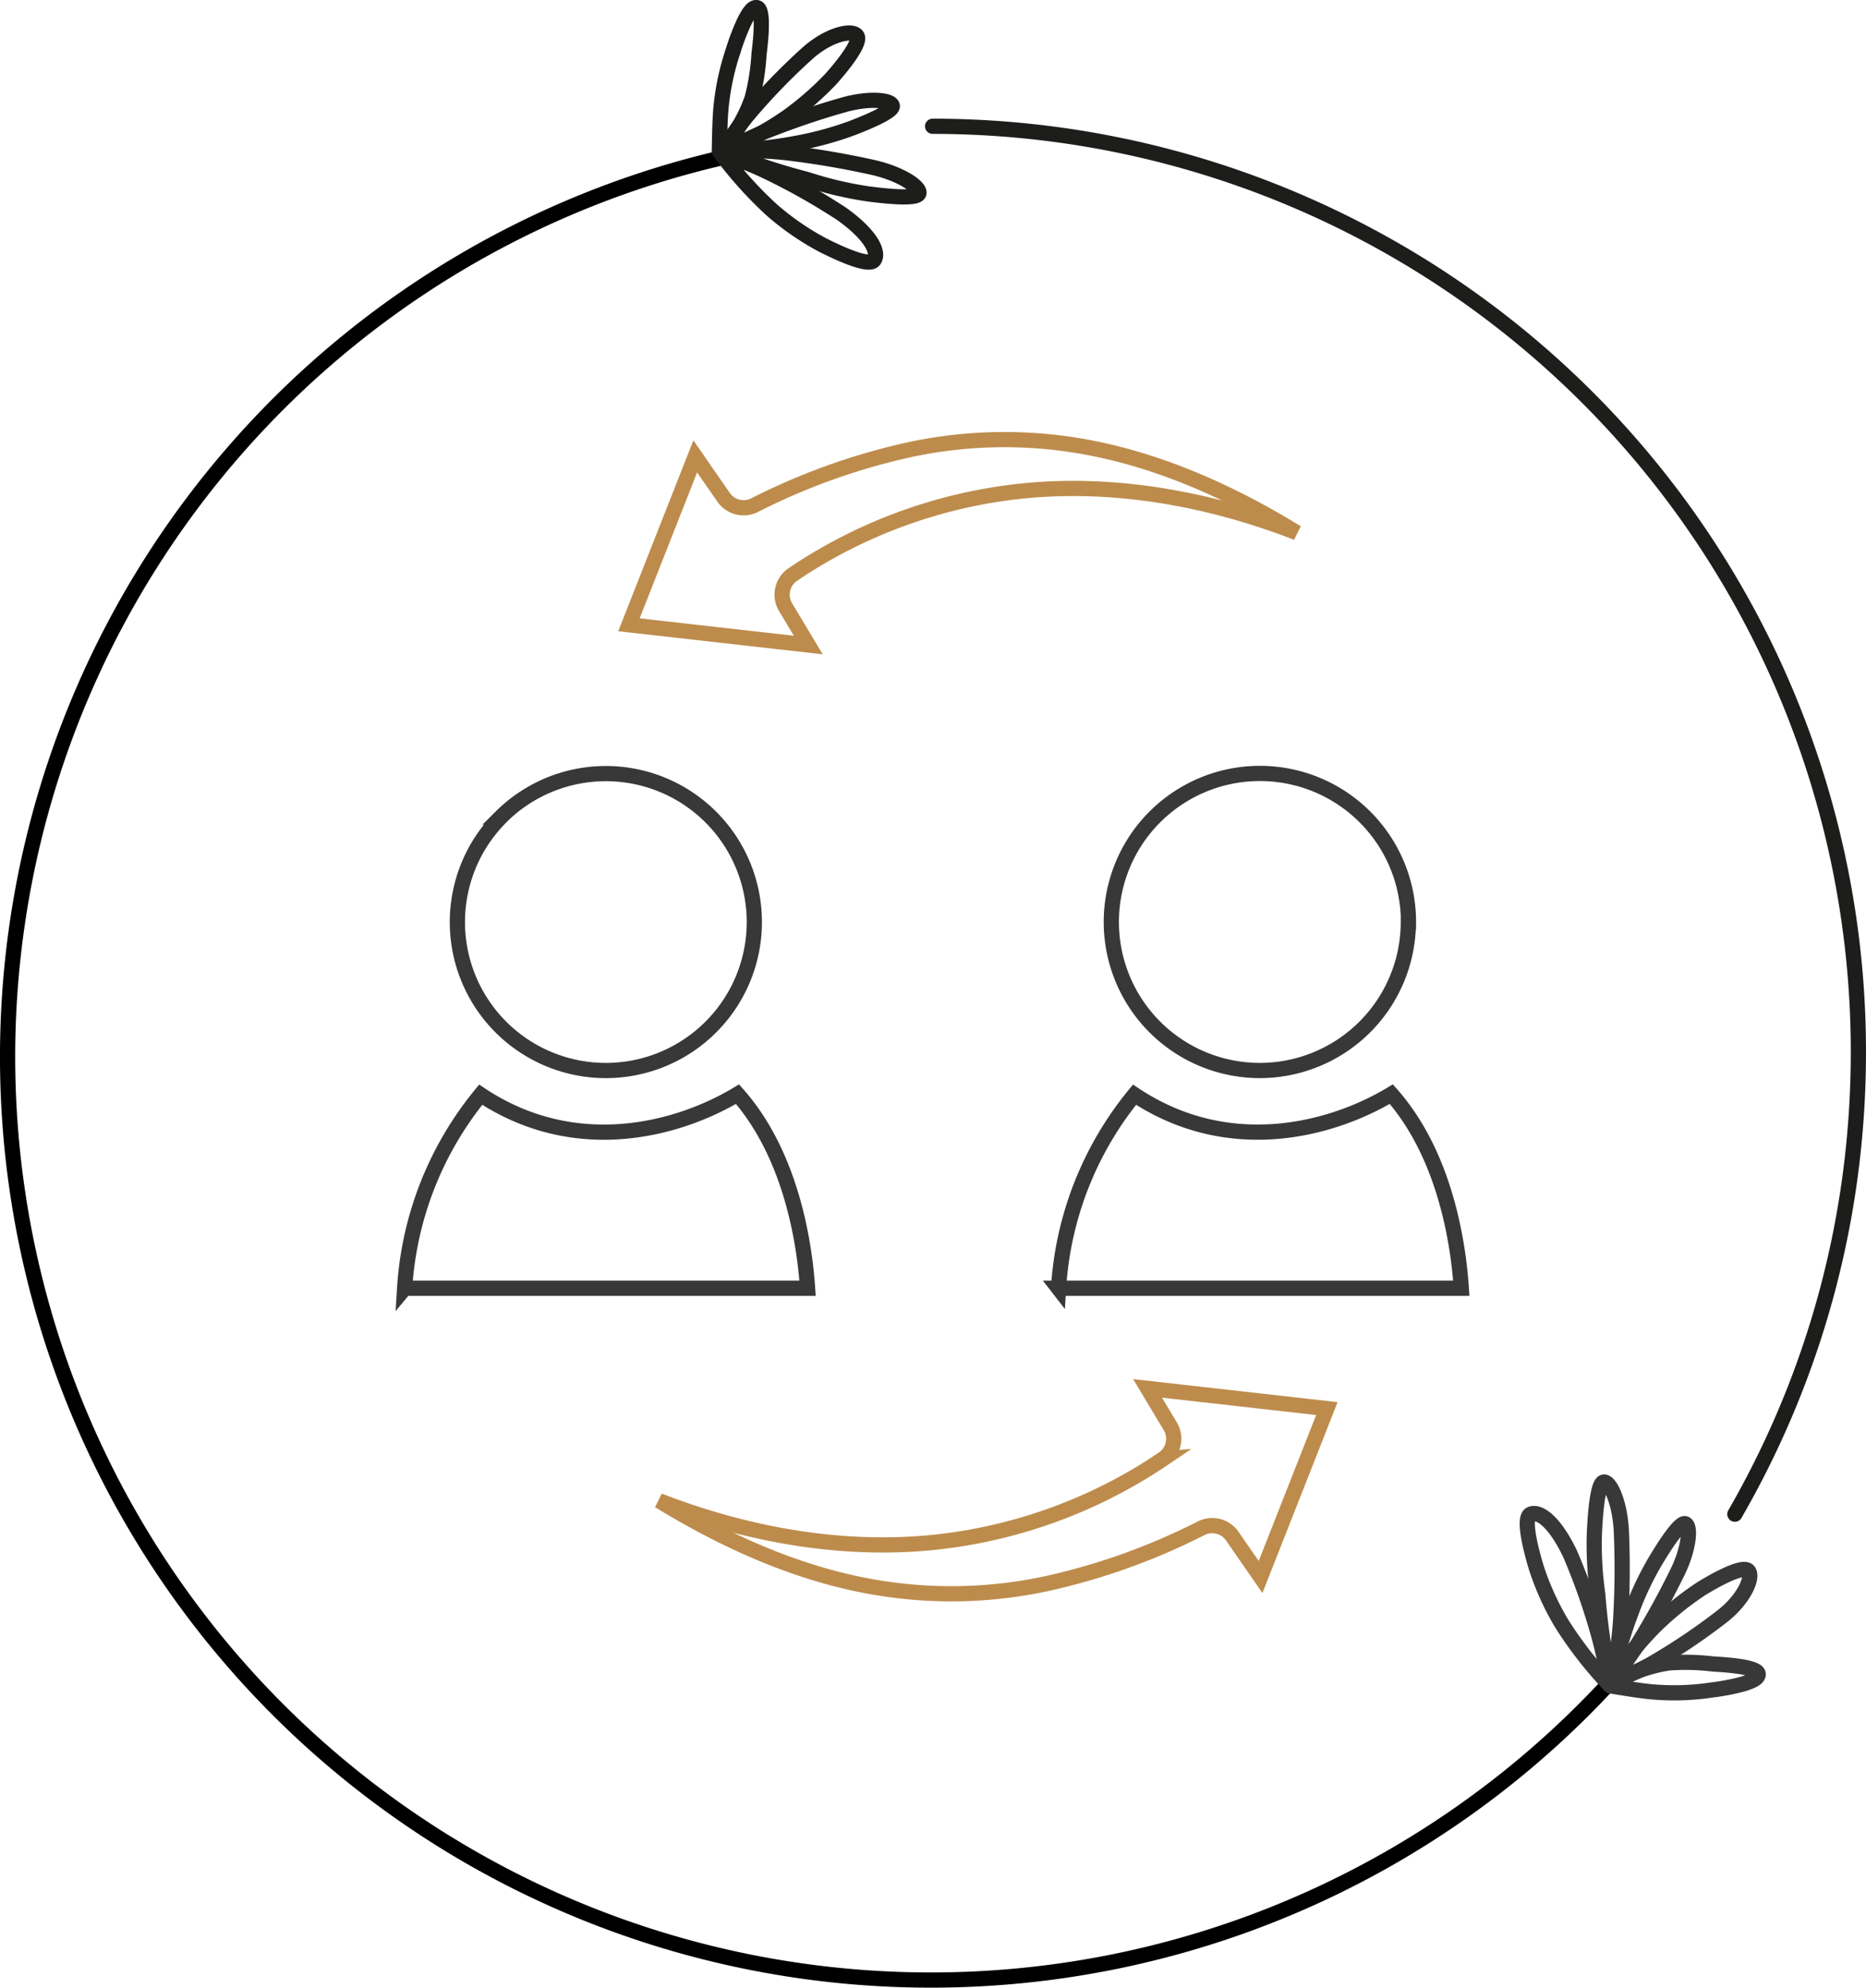 <?xml version="1.0" encoding="UTF-8"?>
<svg xmlns="http://www.w3.org/2000/svg" width="183.966" height="196.008" viewBox="0 0 183.966 196.008">
  <g id="circuit-court" transform="translate(0 -0.013)">
    <g id="Groupe_422" data-name="Groupe 422" transform="translate(0.75 0.759)">
      <g id="Groupe_419" data-name="Groupe 419">
        <path id="Tracé_906" data-name="Tracé 906" d="M158.542,164.443A91.028,91.028,0,1,1,71.055,13.93" transform="translate(-0.75 0.909)" fill="none" stroke="#000" stroke-miterlimit="10" stroke-width="1.5"></path>
        <path id="Tracé_907" data-name="Tracé 907" d="M81.69,11.15a91.255,91.255,0,0,1,91.272,91.272c0,2.659-.113,5.307-.338,7.909a90.668,90.668,0,0,1-9.385,33.124q-1.166,2.315-2.456,4.552" transform="translate(9.504 0.557)" fill="none" stroke="#1d1d1b" stroke-linecap="round" stroke-linejoin="round" stroke-width="1.5"></path>
        <g id="Groupe_417" data-name="Groupe 417" transform="translate(70.17)">
          <path id="Tracé_908" data-name="Tracé 908" d="M63.061,13.38a39.218,39.218,0,0,0,5.183,5.78,26.827,26.827,0,0,0,5,3.436c.406.192,4.462,2.3,5.036,1.465.507-.721-.225-2.445-3.222-4.574a64.609,64.609,0,0,0-7.368-4.157c-1.42-.676-3.324-1.42-4.642-1.949" transform="translate(-63.027 0.84)" fill="none" stroke="#1d1d1b" stroke-linecap="round" stroke-linejoin="round" stroke-width="1.5"></path>
          <path id="Tracé_909" data-name="Tracé 909" d="M63.69,13.544a63.925,63.925,0,0,0,7.876,2.591,36.86,36.86,0,0,0,5.9,1.408c.439.056,4.957.7,5.149-.034.169-.631-1.848-1.994-4.732-2.6-2.5-.552-5.3-1.048-8.337-1.408-1.555-.18-3.786-.248-5.194-.349" transform="translate(-62.946 0.81)" fill="none" stroke="#1d1d1b" stroke-linecap="round" stroke-linejoin="round" stroke-width="1.5"></path>
          <path id="Tracé_910" data-name="Tracé 910" d="M63.153,14.753a31.9,31.9,0,0,0,6.478-3.436A30.522,30.522,0,0,0,74,7.531c.282-.315,3.189-3.56,2.558-4.293-.541-.642-2.929-.045-4.991,1.87a61.97,61.97,0,0,0-5.611,5.8c-.969,1.138-2.028,2.76-2.828,3.853" transform="translate(-63.017 -0.477)" fill="none" stroke="#1d1d1b" stroke-linecap="round" stroke-linejoin="round" stroke-width="1.5"></path>
          <path id="Tracé_911" data-name="Tracé 911" d="M63.371,13.86a43.894,43.894,0,0,0,7.132-.732,33.171,33.171,0,0,0,5.386-1.442c.383-.146,4.3-1.6,4.146-2.276-.135-.586-2.366-.811-4.969-.034-2.265.642-4.732,1.465-7.357,2.5-1.341.53-3.166,1.453-4.349,1.983" transform="translate(-62.988 0.269)" fill="none" stroke="#1d1d1b" stroke-linecap="round" stroke-linejoin="round" stroke-width="1.5"></path>
          <path id="Tracé_912" data-name="Tracé 912" d="M63.841,14.089A15.029,15.029,0,0,0,66.275,9.65a22.7,22.7,0,0,0,.665-4.293c.034-.338.6-4.372-.192-4.586-.394-.1-.789.439-1.239,1.329A21.752,21.752,0,0,0,64.416,4.94a24.967,24.967,0,0,0-1.228,5.746c-.113,1.194-.135,3.143-.158,4.236" transform="translate(-63.03 -0.759)" fill="none" stroke="#1d1d1b" stroke-linecap="round" stroke-linejoin="round" stroke-width="1.5"></path>
        </g>
        <g id="Groupe_418" data-name="Groupe 418" transform="translate(149.821 145.398)">
          <path id="Tracé_913" data-name="Tracé 913" d="M141.865,149.5a39.017,39.017,0,0,1-4.766-6.118,26.9,26.9,0,0,1-2.5-5.532c-.124-.428-1.476-4.788-.552-5.217.8-.372,2.366.653,3.932,3.977a64.277,64.277,0,0,1,2.794,7.988c.417,1.51.822,3.515,1.1,4.912" transform="translate(-133.725 -129.46)" fill="none" stroke="#383838" stroke-linecap="round" stroke-linejoin="round" stroke-width="1.5"></path>
          <path id="Tracé_914" data-name="Tracé 914" d="M141.1,149.144a63.275,63.275,0,0,1-1.16-8.214,34.661,34.661,0,0,1-.338-6.062c.023-.451.192-5,.935-5.059.653-.056,1.645,2.163,1.735,5.115.1,2.558.1,5.4-.079,8.461-.09,1.566-.417,3.763-.575,5.171" transform="translate(-132.985 -129.809)" fill="none" stroke="#383838" stroke-linecap="round" stroke-linejoin="round" stroke-width="1.5"></path>
          <path id="Tracé_915" data-name="Tracé 915" d="M140.91,148.783a30.848,30.848,0,0,1,4.529-5.769,30.381,30.381,0,0,1,4.5-3.639c.361-.225,4.067-2.512,4.676-1.769.53.642-.473,2.884-2.715,4.574a62.086,62.086,0,0,1-6.692,4.5c-1.3.755-3.076,1.51-4.293,2.107" transform="translate(-132.815 -128.84)" fill="none" stroke="#383838" stroke-linecap="round" stroke-linejoin="round" stroke-width="1.5"></path>
          <path id="Tracé_916" data-name="Tracé 916" d="M141.07,149.077a43.28,43.28,0,0,1,1.972-6.884,30.919,30.919,0,0,1,2.377-5.048c.214-.349,2.332-3.955,2.963-3.684.552.237.383,2.467-.834,4.89-1.037,2.107-2.276,4.405-3.752,6.805-.755,1.228-1.983,2.862-2.715,3.932" transform="translate(-132.795 -129.348)" fill="none" stroke="#383838" stroke-linecap="round" stroke-linejoin="round" stroke-width="1.5"></path>
          <path id="Tracé_917" data-name="Tracé 917" d="M141.948,147.258a14.847,14.847,0,0,1,4.8-1.611,22.41,22.41,0,0,1,4.349.1c.338.034,4.417.18,4.473.991.034.406-.575.7-1.521.991a21.648,21.648,0,0,1-2.986.575,24.932,24.932,0,0,1-5.87.2c-1.194-.1-3.121-.417-4.2-.6" transform="translate(-132.805 -127.81)" fill="none" stroke="#383838" stroke-linecap="round" stroke-linejoin="round" stroke-width="1.5"></path>
        </g>
      </g>
      <g id="Groupe_421" data-name="Groupe 421" transform="translate(39.141 42.601)">
        <path id="Tracé_918" data-name="Tracé 918" d="M107.425,128.573a2.392,2.392,0,0,0,.732-3.222l-2.242-3.741,17.678,1.994-6.535,16.607-2.794-4.034a2.4,2.4,0,0,0-3.031-.789,64.155,64.155,0,0,1-15.267,5.476,44.613,44.613,0,0,1-16.01.507c-7.1-1.059-14.444-3.932-22.207-8.687,6.85,2.659,16.472,5.16,26.961,4.124a49.5,49.5,0,0,0,22.725-8.236Z" transform="translate(-32.67 -28.051)" fill="none" stroke="#bd8c4c" stroke-miterlimit="10" stroke-width="1.5"></path>
        <path id="Tracé_919" data-name="Tracé 919" d="M94.013,43.629a49.5,49.5,0,0,0-22.725,8.236,2.4,2.4,0,0,0-.732,3.222L72.8,58.828,55.12,56.833l6.535-16.607,2.794,4.034a2.4,2.4,0,0,0,3.031.789,64.155,64.155,0,0,1,15.267-5.476,44.613,44.613,0,0,1,16.01-.507c7.1,1.07,14.444,3.932,22.207,8.687-6.85-2.659-16.472-5.16-26.961-4.124Z" transform="translate(-33.003 -38.57)" fill="none" stroke="#bd8c4c" stroke-miterlimit="10" stroke-width="1.5"></path>
        <g id="Groupe_420" data-name="Groupe 420" transform="translate(0 32.921)">
          <path id="Tracé_920" data-name="Tracé 920" d="M44.391,72.094a14.639,14.639,0,1,1,10.365,24.99h0A14.635,14.635,0,0,1,44.4,72.094Z" transform="translate(-34.905 -67.79)" fill="none" stroke="#383838" stroke-miterlimit="10" stroke-width="1.5"></path>
          <path id="Tracé_921" data-name="Tracé 921" d="M35.49,115.014a33.377,33.377,0,0,1,7.5-19.1C52.5,102.226,62.7,99.24,68.31,95.86c5.363,6.062,6.614,14.85,6.907,19.142H35.5Z" transform="translate(-35.49 -64.234)" fill="none" stroke="#383838" stroke-miterlimit="10" stroke-width="1.5"></path>
          <path id="Tracé_922" data-name="Tracé 922" d="M126.612,82.437a14.656,14.656,0,0,1-14.636,14.647h0a14.647,14.647,0,1,1,14.647-14.647Z" transform="translate(-27.656 -67.79)" fill="none" stroke="#383838" stroke-miterlimit="10" stroke-width="1.5"></path>
          <path id="Tracé_923" data-name="Tracé 923" d="M92.711,115.014a33.308,33.308,0,0,1,7.492-19.1c9.509,6.309,19.706,3.324,25.317-.056,5.363,6.062,6.614,14.85,6.9,19.142H92.7Z" transform="translate(-28.243 -64.234)" fill="none" stroke="#383838" stroke-miterlimit="10" stroke-width="1.5"></path>
        </g>
      </g>
    </g>
  </g>
</svg>
